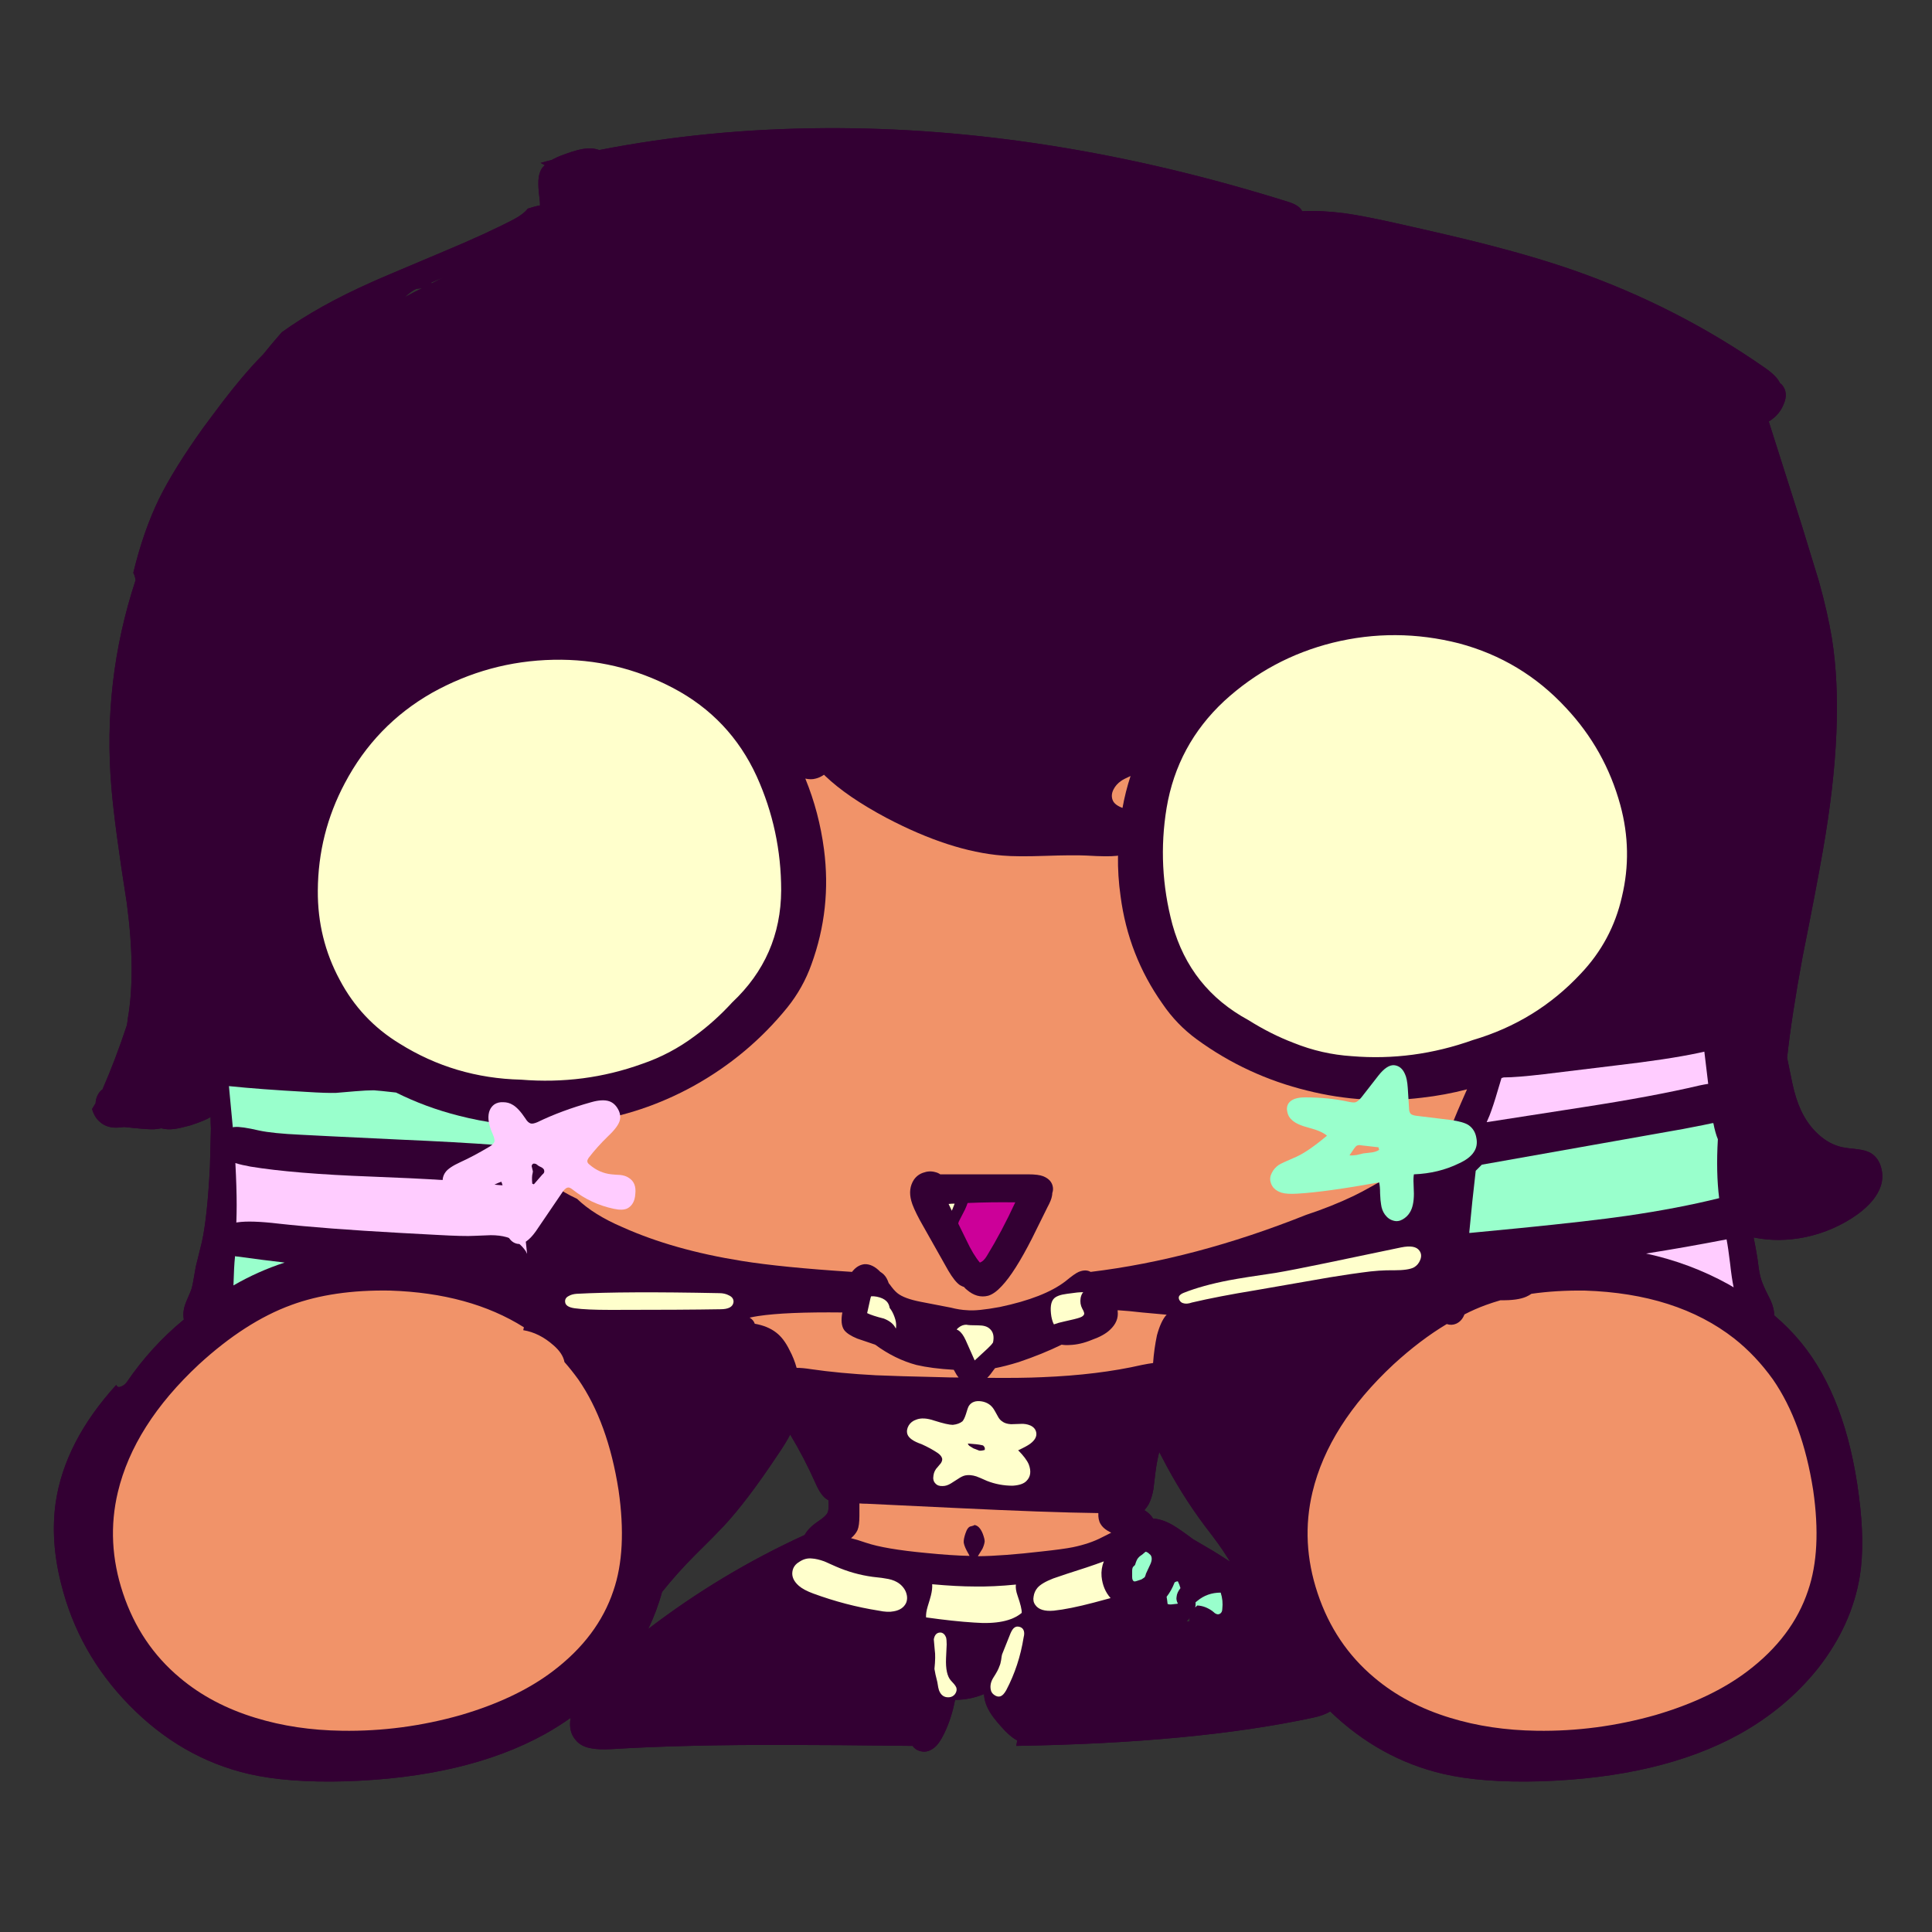 
<svg xmlns="http://www.w3.org/2000/svg" version="1.1" xmlns:xlink="http://www.w3.org/1999/xlink" preserveAspectRatio="none" x="0px" y="0px" width="300px" height="300px" viewBox="0 0 300 300">
<rect x="0" y="0" width="300" height="300" fill="#333333" stroke="none"/>
<defs>
<g id="raine_0_Layer2_0_FILL">
<path fill="#330033" stroke="none" d="
M 266.3 45.55
Q 266.95 45.15 267.45 44.65 268.2 43.9 268.6 42.9 269.4 41.1 268.35 39.85 268.2 39.7 268.05 39.6 267.55 38.5 265.75 37.25 252 27.65 235.95 22.05 229.9 19.95 222.05 17.95 217.55 16.8 207.95 14.65 202.95 13.55 200.3 13.2 196.8 12.75 193.85 12.9 193.45 12 191.7 11.45 154.55 -0.2 119.75 0 101.55 0.1 84.7 3.4 83.9 3.1 82.95 3.15 81.6 3.2 79.2 4.1 78.1 4.5 77.3 4.95 76.45 5.15 75.6 5.4 75.9 5.55 76.25 5.75 75.85 6.1 75.65 6.5 75.2 7.4 75.25 8.75 75.25 9.55 75.45 11.15 75.5 11.35 75.5 12 74.65 12.15 73.6 12.5 72.95 13.35 71.45 14.15 67.25 16.35 60.55 19.15 50.1 23.55 49.5 23.85 41.15 27.55 35.4 31.7 33.95 33.35 32.5 35.15 31.6 36.05 30.7 37.05 27.95 40.1 24.6 44.65 23.9 45.6 23.15 46.6 18.65 52.9 16.35 57.55 13.9 62.6 12.35 69.05 12.6 69.5 12.7 70.15
L 12.7 70.2
Q 7.55 85.85 8.95 102.4 9.45 108.4 11.35 120.4 12.75 131.1 11.5 138.25 11.45 138.75 11.35 139.3 9.6 144.6 7.55 149.3
L 7.5 149.3
Q 6.65 150 6.5 151.25 6.5 151.3 6.5 151.4 6.2 151.9 5.95 152.3 6.3 153.55 7.1 154.25 8.1 155.2 9.7 155.2 10.3 155.2 10.9 155.1 11.55 155.15 12.4 155.25 14.85 155.5 15.6 155.45 16.2 155.4 16.7 155.3 17.6 155.55 18.75 155.4 19.55 155.3 21.2 154.85 23.5 154.1 24.35 153.55 24.35 154.4 24.4 155.35 24.4 155.4 24.25 161.25 23.85 169.1 23 172.95 22.7 174.2 22.05 176.8 21.55 179.8 21.4 180.2 21.3 180.55 20.75 181.8 20.3 182.8 20.2 183.45 20.05 184.2 20.2 185 15.1 189.2 11.35 194.7 11 195.2 10.45 195.4 9.9 195.65 9.7 195.15 1.7 203.95 0.3 213.4 -0.55 219.4 1.15 226.05 3.8 236.75 11.7 244.85 19.75 253.1 30.25 255.55 36.3 256.95 45.3 256.7 64.05 256.1 76.2 249.4 78.35 248.2 80.25 246.85
L 80.25 246.9
Q 79.9 249 81.05 250.3 81.9 251.35 83.6 251.6 84.65 251.8 86.65 251.7 97.9 251 113.95 251.05 121 251.05 133.35 251.2 133.75 251.75 134.35 251.95 135.6 252.4 136.75 251.45 137.5 250.85 138.25 249.3 139.4 246.95 139.95 244.05 142.3 244.05 144.45 243.15 144.5 244.65 145.55 246.25 146.2 247.25 147.75 248.9 148.8 249.95 149.6 250.35 149.55 250.75 149.45 251.2 177.15 250.75 195.4 246.85 197.15 246.5 198.2 245.85 205.9 253.25 215.75 255.55 221.8 256.95 230.8 256.7 249.55 256.1 261.7 249.4 269 245.35 273.95 239.15 279.2 232.45 280.45 224.8 281.25 219.65 280.3 212.4 278.35 197.15 271.3 188.55 269.45 186.3 267.15 184.35 267.15 183.3 266.6 182.05 265.7 180.3 265.35 179.4 264.95 178.45 264.75 177.05 264.55 175.45 264.4 174.65 264.25 173.75 263.95 172.25 267.85 173.05 272 172.2 276.45 171.25 280.1 168.65 282.95 166.55 283.7 164.25 284.15 162.85 283.75 161.4 283.35 159.9 282.15 159.15 281.35 158.7 280.05 158.55 278.5 158.4 277.75 158.25 275.65 157.8 273.9 156.15 272.3 154.65 271.3 152.5 270.5 150.8 269.95 148.25 269.45 145.75 269.15 144.35 269.85 137.9 271.55 128.7 273.75 117.7 274.7 112.2 278.2 92.3 276.1 79.2 275.45 75.25 274.1 70.4 273.35 67.9 271.45 61.75
L 266.3 45.55
M 165.75 101.35
Q 166.1 101.1 167.2 100.6 166.4 103.05 165.95 105.55 164.75 105.1 164.45 104.4 164.1 103.6 164.55 102.7 164.95 101.9 165.75 101.35
M 58.55 24
Q 59.5 23.55 60.5 23.2 59.6 23.6 58.7 24.1 58.6 24 58.55 24
M 56.3 24.95
Q 56.75 24.9 57.2 24.85 55.85 25.5 54.5 26.25 55.55 25.25 56.3 24.95
M 120.2 213
Q 120.25 213.05 120.3 213.05 120.4 214.5 120.15 215 119.9 215.55 118.6 216.4 117.15 217.4 116.6 218.45 103.6 224.4 92.3 233.05 93.65 230.25 94.45 227.3 96.85 224.3 99.55 221.6 102.55 218.65 104 217.1 107.6 213.25 112.35 206.1 113.6 204.3 114.35 202.85 116.55 206.5 118.3 210.45 119.2 212.5 120.2 213
M 171.05 208.85
Q 171.25 207.2 171.65 205.55 171.85 205.95 172.1 206.4 175 212.05 178.7 217 181.25 220.3 182.05 221.65 182.3 222 182.65 222.6 180.8 221.4 180.05 220.95
L 176.9 219.1
Q 174.9 217.6 173.8 216.95 172.2 216 170.7 215.9 170.25 215.15 169.35 214.6 169.7 214.2 170 213.7 170.5 212.75 170.75 211.35 170.95 209.7 171.05 208.85
M 176.4 231.3
Q 176.35 231.6 176.35 231.9 176.15 231.85 175.85 231.9 176.15 231.6 176.4 231.3 Z"/>
</g>

<g id="raine_0_Layer1_0_FILL">
<path fill="#330033" stroke="none" d="
M 266.3 45.55
Q 266.95 45.15 267.45 44.65 268.2 43.9 268.6 42.9 269.4 41.1 268.35 39.85 268.2 39.7 268.05 39.6 267.55 38.5 265.75 37.25 252 27.65 235.95 22.05 229.9 19.95 222.05 17.95 217.55 16.8 207.95 14.65 202.95 13.55 200.3 13.2 196.8 12.75 193.85 12.9 193.45 12 191.7 11.45 154.55 -0.2 119.75 0 101.55 0.1 84.7 3.4 83.9 3.1 82.95 3.15 81.6 3.2 79.2 4.1 78.1 4.5 77.3 4.95 76.45 5.15 75.6 5.4 75.9 5.55 76.25 5.75 75.85 6.1 75.65 6.5 75.2 7.4 75.25 8.75 75.25 9.55 75.45 11.15 75.5 11.35 75.5 12 74.65 12.15 73.6 12.5 72.95 13.35 71.45 14.15 67.25 16.35 60.55 19.15 50.1 23.55 49.5 23.85 41.15 27.55 35.4 31.7 33.95 33.35 32.5 35.15 31.6 36.05 30.7 37.05 27.95 40.1 24.6 44.65 23.9 45.6 23.15 46.6 18.65 52.9 16.35 57.55 13.9 62.6 12.35 69.05 12.6 69.5 12.7 70.15
L 12.7 70.2
Q 7.55 85.85 8.95 102.4 9.45 108.4 11.35 120.4 12.75 131.1 11.5 138.25 11.45 138.75 11.35 139.3 9.6 144.6 7.55 149.3
L 7.5 149.3
Q 6.65 150 6.5 151.25 6.5 151.3 6.5 151.4 6.2 151.9 5.95 152.3 6.3 153.55 7.1 154.25 8.1 155.2 9.7 155.2 10.3 155.2 10.9 155.1 11.55 155.15 12.4 155.25 14.85 155.5 15.6 155.45 16.2 155.4 16.7 155.3 17.6 155.55 18.75 155.4 19.55 155.3 21.2 154.85 23.5 154.1 24.35 153.55 24.35 154.4 24.4 155.35 24.4 155.4 24.25 161.25 23.85 169.1 23 172.95 22.7 174.2 22.05 176.8 21.55 179.8 21.4 180.2 21.3 180.55 20.75 181.8 20.3 182.8 20.2 183.45 20.05 184.2 20.2 185 15.1 189.2 11.35 194.7 11 195.2 10.45 195.4 9.9 195.65 9.7 195.15 1.7 203.95 0.3 213.4 -0.55 219.4 1.15 226.05 3.8 236.75 11.7 244.85 19.75 253.1 30.25 255.55 36.3 256.95 45.3 256.7 64.05 256.1 76.2 249.4 78.35 248.2 80.25 246.85
L 80.25 246.9
Q 79.9 249 81.05 250.3 81.9 251.35 83.6 251.6 84.65 251.8 86.65 251.7 97.9 251 113.95 251.05 121 251.05 133.35 251.2 133.75 251.75 134.35 251.95 135.6 252.4 136.75 251.45 137.5 250.85 138.25 249.3 139.4 246.95 139.95 244.05 142.3 244.05 144.45 243.15 144.5 244.65 145.55 246.25 146.2 247.25 147.75 248.9 148.8 249.95 149.6 250.35 149.55 250.75 149.45 251.2 177.15 250.75 195.4 246.85 197.15 246.5 198.2 245.85 205.9 253.25 215.75 255.55 221.8 256.95 230.8 256.7 249.55 256.1 261.7 249.4 269 245.35 273.95 239.15 279.2 232.45 280.45 224.8 281.25 219.65 280.3 212.4 278.35 197.15 271.3 188.55 269.45 186.3 267.15 184.35 267.15 183.3 266.6 182.05 265.7 180.3 265.35 179.4 264.95 178.45 264.75 177.05 264.55 175.45 264.4 174.65 264.25 173.75 263.95 172.25 267.85 173.05 272 172.2 276.45 171.25 280.1 168.65 282.95 166.55 283.7 164.25 284.15 162.85 283.75 161.4 283.35 159.9 282.15 159.15 281.35 158.7 280.05 158.55 278.5 158.4 277.75 158.25 275.65 157.8 273.9 156.15 272.3 154.65 271.3 152.5 270.5 150.8 269.95 148.25 269.45 145.75 269.15 144.35 269.85 137.9 271.55 128.7 273.75 117.7 274.7 112.2 278.2 92.3 276.1 79.2 275.45 75.25 274.1 70.4 273.35 67.9 271.45 61.75
L 266.3 45.55
M 181.75 88.95
Q 189 82.3 198.6 79.9 208.35 77.5 218.2 80 227.95 82.6 234.8 90 240.9 96.5 243.25 105.1 245.2 112.25 243.5 119.35 241.95 126.2 237.1 131.3 230.2 138.7 220.35 141.6 211.1 144.9 201.55 144.1 196.9 143.8 192.55 142.05 189 140.7 185.5 138.5 176.45 133.6 173.7 123.65 171.3 114.65 172.8 105.55 174.45 95.75 181.75 88.95
M 224.8 147.5
Q 224.95 147.45 225.15 147.4 227.15 147.4 231.4 146.9
L 242.5 145.55
Q 250.7 144.6 255.4 143.6 255.85 143.5 256.3 143.4
L 256.9 148.4
Q 256.25 148.5 255.55 148.65 248.35 150.35 237.3 152.05 227 153.65 222.5 154.35 222.7 153.85 222.95 153.3 223.55 151.75 224.2 149.5
L 224.8 147.5
M 164.95 113
Q 165.1 113 165.25 112.95 165.2 116.1 165.65 119.25 166.85 128.45 172.15 135.95 174.35 139.2 177.5 141.5 185.25 147.15 194.65 149.45 203.45 151.65 212.45 150.55 216 150.15 219.45 149.25 219 150.25 218.55 151.3 217.3 154.15 217 155.15 216.95 155.25 216.95 155.4 216.15 155.7 215.7 156.1 215.15 156.65 214.95 157.5 214.9 157.65 214.9 157.8 212.7 159.55 208.85 161.85 204.25 164.65 201.85 165.8 198.4 167.45 194.45 168.75 177.15 175.65 161 177.6 160.25 177.15 159.15 177.6 158.55 177.85 157.1 179.05 153.8 181.6 146.9 183.05 143.4 183.7 141.85 183.55 140.65 183.5 139.3 183.15
L 134.65 182.25
Q 132.05 181.75 131 180.9 130.45 180.45 129.85 179.6 129.75 179.45 129.65 179.35 129.5 178.9 129.3 178.55 128.95 177.95 128.35 177.6 127.15 176.35 125.9 176.4 125 176.5 124.3 177.2 124.1 177.4 123.95 177.6 113.05 176.9 106.85 175.9 96.2 174.2 88.3 170.65 83.85 168.75 81.25 166.25 79 165.2 77.95 164.3 77.25 163.6 76.9 163.25 76.65 163 76.45 162.85 76 160.85 75.65 159.45 75.1 157.1 74.4 154.9 78.4 154.95 82.5 154.35 91.45 153.1 99.4 148.7 107.85 144 113.9 136.55 116.35 133.5 117.65 129.85 120.8 121.2 119.6 112 118.85 106.25 116.7 101 117.6 101.2 118.3 101 118.95 100.85 119.6 100.4 119.7 100.5 119.8 100.6 123.2 103.85 129.3 107.1 139.2 112.3 147.3 112.95 149.6 113.15 153.85 113 158.3 112.85 160.35 112.95 163.7 113.15 164.95 113
M 164.55 102.7
Q 164.95 101.9 165.75 101.35 166.1 101.1 167.2 100.6 166.4 103.05 165.95 105.55 164.75 105.1 164.45 104.4 164.1 103.6 164.55 102.7
M 174.75 181.35
Q 174.95 181.05 175.45 180.85 178.35 179.7 182.5 178.9 184.9 178.45 189.75 177.75 192.4 177.3 197.7 176.2
L 209.2 173.8
Q 211.4 173.35 212.05 174.3 212.5 174.9 212.2 175.7 211.9 176.5 211.2 176.9 210.35 177.35 208.1 177.35 205.9 177.3 203.1 177.7 201.85 177.85 198.1 178.45
L 186.6 180.45
Q 180.8 181.4 176.75 182.35 175.9 182.65 175.35 182.45 175 182.35 174.8 182 174.6 181.65 174.75 181.35
M 172.85 184.25
Q 172.8 184.25 172.75 184.3 171.9 185.25 171.3 187.45 170.85 189.6 170.7 191.75 169.95 191.85 168.95 192.05 162.2 193.6 153.45 193.95 150.3 194.1 144.95 194.05 145.45 193.55 146 192.75 146.1 192.65 146.15 192.55 147.75 192.25 149.85 191.6 153.55 190.35 156.5 188.9 157.1 189 157.75 188.95 159.4 188.9 161.2 188.15 163.05 187.5 164 186.6 165.4 185.3 165.2 183.7 165.2 183.6 165.2 183.55 166.85 183.65 169 183.9 171.1 184.1 172.85 184.25
M 219.8 171.45
Q 220.25 166.6 220.8 161.9 221.25 161.45 221.7 161
L 221.75 160.95 253.05 155.4
Q 256.95 154.65 257.55 154.5 257.6 154.5 257.7 154.5 258 156.05 258.4 157 258.1 162.15 258.6 166.15 252.15 167.75 244.2 168.9 238.7 169.7 227.65 170.8
L 219.9 171.55
Q 219.85 171.55 219.8 171.55 219.8 171.5 219.8 171.45
M 219.05 184.2
Q 220.7 183.35 222.35 182.75 223.45 182.35 224.65 182 227.3 182.05 228.65 181.45 229.1 181.25 229.45 181 233.3 180.45 237.7 180.5 252 180.95 260.95 187.95 264.3 190.6 266.95 194.3 271.55 200.95 273.2 211.5 274.55 220.85 272.4 227.1 270 234.3 263 239.6 257.4 243.85 248.75 246.4 239.6 249 230.25 248.85 223.05 248.75 216.85 246.85 209.95 244.75 205.05 240.6 198.9 235.45 196.25 227.5 193.6 219.55 195.45 211.8 197.95 201.35 208.05 191.95 212.2 188.15 216.3 185.7 217.05 185.95 217.75 185.65 218.65 185.25 219.05 184.2
M 260 179.5
Q 254 176.2 247.25 174.75 253.3 173.8 259.75 172.55 260 173.8 260.3 176.3 260.55 178.6 260.85 180 260.4 179.75 260 179.5
M 58.55 24
Q 59.5 23.55 60.5 23.2 59.6 23.6 58.7 24.1 58.6 24 58.55 24
M 56.3 24.95
Q 56.75 24.9 57.2 24.85 55.85 25.5 54.5 26.25 55.55 25.25 56.3 24.95
M 58.7 87.7
Q 67.55 82.75 77.6 82.55 87.45 82.35 96.2 86.95 105 91.6 109.15 100.65 112.95 109.05 112.95 118.35 112.9 128.65 105.35 135.75 102.6 138.75 99.5 141 95.75 143.8 91.35 145.3 82.35 148.55 72.55 147.75 62.25 147.5 53.7 142.15 47.7 138.5 44.4 132.25 40.95 125.85 41 118.4 41.05 109.5 45.2 101.7 49.95 92.7 58.7 87.7
M 38.3 156.3
Q 34 156.1 31.9 155.65 29.1 155 28.1 155.1 27.95 155.1 27.8 155.15 27.55 152.65 27.3 149.85
L 27.2 148.75
Q 32 149.25 39.25 149.65 42.35 149.85 43.85 149.8 44.5 149.75 46.8 149.55 48.6 149.4 49.7 149.4 50.5 149.45 53.15 149.75 57.75 152.05 62.9 153.35 66 154.15 69.15 154.55
L 70 158.05
Q 69.45 157.95 68.85 157.9 62.8 157.45 53.6 157.05 39.95 156.4 38.3 156.3
M 28.55 169.9
Q 28.45 169.9 28.35 169.95 28.4 168.4 28.4 167.25 28.4 164.55 28.2 160.7 29.15 161 30.55 161.25 37.25 162.35 49.3 162.8 62.55 163.3 68.05 164 69.55 164.2 70.45 164.15 71 164.1 71.5 163.95
L 71.7 164.8
Q 71.55 166 72.3 167.25
L 72.4 167.6
Q 72.9 170.15 73.3 172.95 73.4 173.85 73.5 174.8 73.4 174.6 73.3 174.4 72.2 172.75 70.3 172.2 69.25 171.9 67.85 171.9 67.45 171.9 65.3 172 63.8 172.1 59.4 171.85
L 53.85 171.55
Q 42.05 170.9 34.85 170.1 30.6 169.6 28.55 169.9
M 28 177.1
Q 28.05 176.1 28.15 175.15 28.25 175.2 28.4 175.2 32.4 175.75 35.85 176.15 31.7 177.5 27.9 179.7
L 28 177.1
M 22.55 191.95
Q 29.75 185.35 36.85 182.75 43.35 180.35 52.2 180.5 64.6 180.9 73 186.2 72.95 186.45 72.9 186.65 75.4 187.05 77.6 189 79.05 190.25 79.3 191.6 80.4 192.85 81.45 194.3 86.05 200.95 87.7 211.5 89.05 220.85 86.9 227.1 84.5 234.3 77.5 239.6 71.9 243.85 63.25 246.4 54.1 249 44.75 248.85 37.55 248.75 31.35 246.85 24.45 244.75 19.55 240.6 13.4 235.45 10.75 227.5 8.1 219.55 9.95 211.8 12.45 201.35 22.55 191.95
M 79.4 182.25
Q 79.35 181.65 79.95 181.35 80.45 181.05 81.2 181 88.55 180.6 103.35 180.9 104.2 180.9 104.85 181.25 105.6 181.6 105.55 182.3 105.4 183.4 103.5 183.4 97.8 183.5 86.45 183.5 82.7 183.5 80.9 183.25 79.45 183.05 79.4 182.25
M 73.6 176.3
Q 73.7 177.65 73.7 179.1 72.85 178.65 72 178.25 72.75 177.75 73.25 177 73.5 176.65 73.6 176.3
M 108.05 184.7
Q 108.75 184.55 109.4 184.45 113.7 183.8 122.45 183.9 122.1 185.75 122.75 186.65 123.3 187.35 124.75 187.95
L 127.55 188.9
Q 130.6 191.15 133.95 192.05 136.3 192.6 139.75 192.8 139.85 192.95 139.95 193.15 140.2 193.65 140.5 194 139.2 194 137.8 193.95 131 193.8 127.65 193.65 122 193.35 117.55 192.7 116.3 192.5 115.35 192.5 114.95 191.05 114.25 189.75 113.35 187.9 112.15 187 110.85 186 108.85 185.65 108.65 185.05 108.05 184.7
M 129.8 183.2
Q 130.25 183.75 130.55 184.6 130.85 185.4 130.8 186.1 130.8 186.25 130.75 186.4 130.3 185.4 128.9 184.85 127.1 184.4 126.3 184 126.65 182.5 126.8 181.75 126.85 181.55 126.9 181.4 127.3 181.35 127.8 181.45 128.8 181.65 129.3 182.15 129.7 182.55 129.8 183.2
M 140.2 186.55
Q 140.3 186.4 140.5 186.25 141.05 185.8 141.7 185.8 142.1 185.9 143.55 185.9 144.75 185.9 145.3 186.4 146.15 187.1 145.85 188.55 145.6 188.95 145 189.5
L 143 191.35 141.6 188.2
Q 141.1 187.1 140.5 186.7 140.35 186.6 140.2 186.55
M 154.9 184.5
Q 154.6 182.55 155.25 181.8 155.75 181.2 157.35 181
L 158.9 180.8
Q 159.45 180.75 159.85 180.75 159.55 181.1 159.45 181.65 159.3 182.55 159.7 183.3 160.05 183.9 160 184.15 159.9 184.5 159.3 184.7 158.75 184.9 156.9 185.3 155.95 185.5 155.3 185.75 155.05 185.3 154.9 184.5
M 150.15 201.2
Q 150.95 201.15 151.65 201.45 152.4 201.8 152.55 202.5 152.75 203.45 151.6 204.3 151.05 204.7 149.75 205.3 151 206.55 151.4 207.5 152 209.1 151.05 210.05 150.45 210.7 148.9 210.8 146.8 210.8 144.9 210.05 143.8 209.55 143.25 209.35 142.3 209.05 141.55 209.2 141.05 209.3 140.4 209.75 139.4 210.4 139.3 210.45 138.65 210.85 138.05 210.85 137.3 210.9 136.9 210.45 136.45 210 136.6 209.2 136.7 208.45 137.25 207.9 137.6 207.5 137.75 207.3 138 206.9 137.95 206.6 137.85 206.15 137.3 205.75 136.2 205 134.75 204.35 132.85 203.7 132.55 202.8 132.35 202.15 132.75 201.45 133.15 200.8 133.9 200.55 135 200.1 136.75 200.7 138.8 201.35 139.6 201.35 140.55 201.25 141.1 200.8 141.4 200.45 141.65 199.65 141.9 198.75 142.1 198.4 142.7 197.5 144.05 197.7 145.3 197.9 145.95 198.9 146 198.95 146.55 199.95 146.85 200.55 147.25 200.8 147.75 201.2 148.65 201.25 148.9 201.25 150.15 201.2
M 143.5 221.75
Q 143.533 221.702 143.55 221.65 144 220.95 144.2 220.6 144.5 219.95 144.55 219.45 144.55 219.05 144.25 218.25 143.75 217 142.95 216.9 142.9 217 142.45 217.1 141.9 217.15 141.55 218.25 141.25 219.15 141.3 219.65 141.4 220.3 142.05 221.4 142.136 221.587 142.2 221.7 139.379 221.638 135.5 221.25 129.05 220.65 126.1 219.65 124.65 219.15 123.8 218.95 124.5 218.35 124.8 217.7 125.1 217 125.1 215.45
L 125.1 213.55
Q 125.65 213.6 126.25 213.6
L 139.85 214.25
Q 154.25 214.95 162.2 215.05 162.15 216.1 162.55 216.75 162.9 217.35 163.65 217.8 163.8 217.9 164.2 218.1 163.3 218.55 162.8 218.8 160.9 219.8 158.25 220.35 156.75 220.65 153.5 221 147.383 221.711 143.5 221.75
M 137.75 233.6
Q 138.3 233.7 138.55 234.35 138.65 234.7 138.65 235.45
L 138.55 237.6
Q 138.45 240.1 139.3 241.05 139.35 241.1 139.8 241.6 140.05 241.9 140.15 242.15 140.3 242.65 139.95 243.15 139.6 243.6 139.05 243.65 137.9 243.75 137.45 242.55 137.35 242.3 137.2 241.3 136.85 239.95 136.75 239.25 136.95 237.3 136.8 236.35 136.65 234.7 136.65 234.65 136.85 233.55 137.75 233.6
M 132.25 227.15
Q 132.7 228.15 132.35 229 131.85 230.05 130.45 230.3 129.5 230.5 128.1 230.2 123 229.4 117.95 227.55 116.45 227 115.7 226.35 114.5 225.3 114.7 224.1 114.85 223.15 115.8 222.6 116.7 222 117.7 222.1 118.55 222.15 119.65 222.55 120.25 222.8 121.45 223.35 124.2 224.55 127.15 224.95 129 225.15 129.1 225.2 130.2 225.35 130.9 225.75 131.8 226.25 132.25 227.15
M 136.2 227.85
Q 136.45 226.85 136.4 226.1 140.25 226.45 143 226.45 145.9 226.5 149.4 226.15 149.3 226.85 149.65 227.85 150.35 229.85 150.3 230.55 148.05 232.45 142.9 232.05 139.7 231.85 135.45 231.25 135.4 230.55 135.7 229.55 136.05 228.45 136.2 227.85
M 155.2 225.2
Q 156.9 224.6 160.35 223.5 161.85 223 163.05 222.55 162.6 223.7 162.7 224.9 162.9 226.9 164.1 228.25 163 228.55 161.5 228.95 157.7 229.95 155.3 230.2 153.15 230.4 152.4 229.3 152 228.75 152.15 228 152.25 227.25 152.75 226.65 153.4 225.9 155.2 225.2
M 150.55 233.15
Q 150.8 233.6 150.6 234.35 149.9 238.75 147.9 242.55 147.45 243.35 147 243.5 146.55 243.65 146.05 243.3 145.6 243 145.5 242.5 145.3 241.55 145.9 240.6 146.65 239.45 146.85 238.8 147 238.5 147.1 237.9 147.2 237.15 147.25 237
L 148.55 233.75
Q 148.85 233.05 149.15 232.85 149.45 232.6 149.9 232.7 150.35 232.8 150.55 233.15
M 112.35 206.1
Q 113.6 204.3 114.35 202.85 116.55 206.5 118.3 210.45 119.2 212.5 120.2 213 120.25 213.05 120.3 213.05 120.4 214.5 120.15 215 119.9 215.55 118.6 216.4 117.15 217.4 116.6 218.45 103.6 224.4 92.3 233.05 93.65 230.25 94.45 227.3 96.85 224.3 99.55 221.6 102.55 218.65 104 217.1 107.6 213.25 112.35 206.1
M 171.05 208.85
Q 171.25 207.2 171.65 205.55 171.85 205.95 172.1 206.4 175 212.05 178.7 217 181.25 220.3 182.05 221.65 182.3 222 182.65 222.6 180.8 221.4 180.05 220.95
L 176.9 219.1
Q 174.9 217.6 173.8 216.95 172.2 216 170.7 215.9 170.25 215.15 169.35 214.6 169.7 214.2 170 213.7 170.5 212.75 170.75 211.35 170.95 209.7 171.05 208.85
M 168.15 222.4
Q 168.3 222.05 168.65 221.75 169.1 221.45 169.3 221.25 169.5 221.05 169.6 221.05
L 169.9 221.2 170.3 221.55
Q 170.7 222.1 170.25 223.05 170.05 223.5 169.6 224.45 169.5 224.9 169.35 225.05
L 168.9 225.35 168.15 225.6
Q 167.85 225.7 167.75 225.65 167.45 225.55 167.45 224.95
L 167.45 224.05
Q 167.45 223.6 167.6 223.4
L 167.9 223.1
Q 168.05 222.6 168.15 222.4
M 177.55 228.7
Q 179.1 227.4 181.2 227.4 181.6 228.65 181.45 229.9 181.45 230.5 181.05 230.7 180.6 230.95 179.95 230.3 178.8 229.45 177.55 229.4 177.4 229.55 177.25 229.7 177.25 229.55 177.3 229.4 177.3 229.15 177.3 228.9 177.45 228.8 177.55 228.7
M 172.8 228.05
Q 173.55 227.1 174.05 225.8 174.3 225.65 174.55 225.65 174.8 226.15 174.95 226.7 174.4 227.4 174.35 228.05 174.25 228.55 174.55 229.1 174.45 229.15 174.3 229.15
L 173.85 229.2
Q 173.15 229.3 172.95 229.15 172.9 228.6 172.8 228.05
M 176.4 231.3
Q 176.35 231.6 176.35 231.9 176.15 231.85 175.85 231.9 176.15 231.6 176.4 231.3
M 144.55 205.25
Q 144.65 204.9 144.4 204.65
L 144.3 204.55 144.1 204.5
Q 143.45 204.35 141.95 204.25 141.95 204.4 142.15 204.6
L 142.8 205 143.7 205.35
Q 144 205.4 144.55 205.25
M 151.9 172.4
L 154.3 167.55
Q 154.9 166.45 155 165.8 155.05 165.55 155.05 165.35 155.2 164.95 155.15 164.5 155 163.3 153.65 162.75 152.9 162.45 151.3 162.45
L 137.65 162.45
Q 137.3 162.2 136.85 162.1 135.95 161.85 135 162.2 134.1 162.5 133.55 163.3 132.65 164.7 133.15 166.55 133.4 167.55 134.5 169.6
L 138.9 177.4
Q 139.9 179.1 140.7 179.65 141.05 179.85 141.35 179.95 141.55 180.2 141.75 180.35 143.35 181.75 145.1 181.3 146.1 181 147.2 179.8 149.2 177.7 151.9 172.4
M 141.9 166.9
Q 145.45 166.75 149.3 166.8 147.2 171.35 144.9 175.1 144.4 175.95 143.8 176.15 142.75 174.9 141.7 172.65
L 140.45 170.1
Q 140.5 169.85 140.55 169.75 141.2 168.5 141.5 167.9 141.75 167.35 141.9 166.9
M 138.95 167.05
Q 139.4 167 139.9 167 139.85 167.05 139.85 167.1 139.7 167.45 139.45 168.1
L 138.95 167.05 Z"/>

<path fill="#99FFCC" stroke="none" d="
M 174.05 225.8
Q 173.55 227.1 172.8 228.05 172.9 228.6 172.95 229.15 173.15 229.3 173.85 229.2
L 174.3 229.15
Q 174.45 229.15 174.55 229.1 174.25 228.55 174.35 228.05 174.4 227.4 174.95 226.7 174.8 226.15 174.55 225.65 174.3 225.65 174.05 225.8
M 181.2 227.4
Q 179.1 227.4 177.55 228.7 177.45 228.8 177.3 228.9 177.3 229.15 177.3 229.4 177.25 229.55 177.25 229.7 177.4 229.55 177.55 229.4 178.8 229.45 179.95 230.3 180.6 230.95 181.05 230.7 181.45 230.5 181.45 229.9 181.6 228.65 181.2 227.4
M 168.65 221.75
Q 168.3 222.05 168.15 222.4 168.05 222.6 167.9 223.1
L 167.6 223.4
Q 167.45 223.6 167.45 224.05
L 167.45 224.95
Q 167.45 225.55 167.75 225.65 167.85 225.7 168.15 225.6
L 168.9 225.35 169.35 225.05
Q 169.5 224.9 169.6 224.45 170.05 223.5 170.25 223.05 170.7 222.1 170.3 221.55
L 169.9 221.2 169.6 221.05
Q 169.5 221.05 169.3 221.25 169.1 221.45 168.65 221.75
M 28.15 175.15
Q 28.05 176.1 28 177.1
L 27.9 179.7
Q 31.7 177.5 35.85 176.15 32.4 175.75 28.4 175.2 28.25 175.2 28.15 175.15
M 31.9 155.65
Q 34 156.1 38.3 156.3 39.95 156.4 53.6 157.05 62.8 157.45 68.85 157.9 69.45 157.95 70 158.05
L 69.15 154.55
Q 66 154.15 62.9 153.35 57.75 152.05 53.15 149.75 50.5 149.45 49.7 149.4 48.6 149.4 46.8 149.55 44.5 149.75 43.85 149.8 42.35 149.85 39.25 149.65 32 149.25 27.2 148.75
L 27.3 149.85
Q 27.55 152.65 27.8 155.15 27.95 155.1 28.1 155.1 29.1 155 31.9 155.65
M 220.8 161.9
Q 220.25 166.6 219.8 171.45 219.8 171.5 219.8 171.55 219.85 171.55 219.9 171.55
L 227.65 170.8
Q 238.7 169.7 244.2 168.9 252.15 167.75 258.6 166.15 258.1 162.15 258.4 157 258 156.05 257.7 154.5 257.6 154.5 257.55 154.5 256.95 154.65 253.05 155.4
L 221.75 160.95 221.7 161
Q 221.25 161.45 220.8 161.9 Z"/>

<path fill="#FFFFCC" stroke="none" d="
M 150.6 234.35
Q 150.8 233.6 150.55 233.15 150.35 232.8 149.9 232.7 149.45 232.6 149.15 232.85 148.85 233.05 148.55 233.75
L 147.25 237
Q 147.2 237.15 147.1 237.9 147 238.5 146.85 238.8 146.65 239.45 145.9 240.6 145.3 241.55 145.5 242.5 145.6 243 146.05 243.3 146.55 243.65 147 243.5 147.45 243.35 147.9 242.55 149.9 238.75 150.6 234.35
M 160.35 223.5
Q 156.9 224.6 155.2 225.2 153.4 225.9 152.75 226.65 152.25 227.25 152.15 228 152 228.75 152.4 229.3 153.15 230.4 155.3 230.2 157.7 229.95 161.5 228.95 163 228.55 164.1 228.25 162.9 226.9 162.7 224.9 162.6 223.7 163.05 222.55 161.85 223 160.35 223.5
M 136.4 226.1
Q 136.45 226.85 136.2 227.85 136.05 228.45 135.7 229.55 135.4 230.55 135.45 231.25 139.7 231.85 142.9 232.05 148.05 232.45 150.3 230.55 150.35 229.85 149.65 227.85 149.3 226.85 149.4 226.15 145.9 226.5 143 226.45 140.25 226.45 136.4 226.1
M 132.35 229
Q 132.7 228.15 132.25 227.15 131.8 226.25 130.9 225.75 130.2 225.35 129.1 225.2 129 225.15 127.15 224.95 124.2 224.55 121.45 223.35 120.25 222.8 119.65 222.55 118.55 222.15 117.7 222.1 116.7 222 115.8 222.6 114.85 223.15 114.7 224.1 114.5 225.3 115.7 226.35 116.45 227 117.95 227.55 123 229.4 128.1 230.2 129.5 230.5 130.45 230.3 131.85 230.05 132.35 229
M 138.55 234.35
Q 138.3 233.7 137.75 233.6 136.85 233.55 136.65 234.65 136.65 234.7 136.8 236.35 136.95 237.3 136.75 239.25 136.85 239.95 137.2 241.3 137.35 242.3 137.45 242.55 137.9 243.75 139.05 243.65 139.6 243.6 139.95 243.15 140.3 242.65 140.15 242.15 140.05 241.9 139.8 241.6 139.35 241.1 139.3 241.05 138.45 240.1 138.55 237.6
L 138.65 235.45
Q 138.65 234.7 138.55 234.35
M 151.65 201.45
Q 150.95 201.15 150.15 201.2 148.9 201.25 148.65 201.25 147.75 201.2 147.25 200.8 146.85 200.55 146.55 199.95 146 198.95 145.95 198.9 145.3 197.9 144.05 197.7 142.7 197.5 142.1 198.4 141.9 198.75 141.65 199.65 141.4 200.45 141.1 200.8 140.55 201.25 139.6 201.35 138.8 201.35 136.75 200.7 135 200.1 133.9 200.55 133.15 200.8 132.75 201.45 132.35 202.15 132.55 202.8 132.85 203.7 134.75 204.35 136.2 205 137.3 205.75 137.85 206.15 137.95 206.6 138 206.9 137.75 207.3 137.6 207.5 137.25 207.9 136.7 208.45 136.6 209.2 136.45 210 136.9 210.45 137.3 210.9 138.05 210.85 138.65 210.85 139.3 210.45 139.4 210.4 140.4 209.75 141.05 209.3 141.55 209.2 142.3 209.05 143.25 209.35 143.8 209.55 144.9 210.05 146.8 210.8 148.9 210.8 150.45 210.7 151.05 210.05 152 209.1 151.4 207.5 151 206.55 149.75 205.3 151.05 204.7 151.6 204.3 152.75 203.45 152.55 202.5 152.4 201.8 151.65 201.45
M 144.4 204.65
Q 144.65 204.9 144.55 205.25 144 205.4 143.7 205.35
L 142.8 205 142.15 204.6
Q 141.95 204.4 141.95 204.25 143.45 204.35 144.1 204.5
L 144.3 204.55 144.4 204.65
M 155.25 181.8
Q 154.6 182.55 154.9 184.5 155.05 185.3 155.3 185.75 155.95 185.5 156.9 185.3 158.75 184.9 159.3 184.7 159.9 184.5 160 184.15 160.05 183.9 159.7 183.3 159.3 182.55 159.45 181.65 159.55 181.1 159.85 180.75 159.45 180.75 158.9 180.8
L 157.35 181
Q 155.75 181.2 155.25 181.8
M 140.5 186.25
Q 140.3 186.4 140.2 186.55 140.35 186.6 140.5 186.7 141.1 187.1 141.6 188.2
L 143 191.35 145 189.5
Q 145.6 188.95 145.85 188.55 146.15 187.1 145.3 186.4 144.75 185.9 143.55 185.9 142.1 185.9 141.7 185.8 141.05 185.8 140.5 186.25
M 130.55 184.6
Q 130.25 183.75 129.8 183.2 129.7 182.55 129.3 182.15 128.8 181.65 127.8 181.45 127.3 181.35 126.9 181.4 126.85 181.55 126.8 181.75 126.65 182.5 126.3 184 127.1 184.4 128.9 184.85 130.3 185.4 130.75 186.4 130.8 186.25 130.8 186.1 130.85 185.4 130.55 184.6
M 79.95 181.35
Q 79.35 181.65 79.4 182.25 79.45 183.05 80.9 183.25 82.7 183.5 86.45 183.5 97.8 183.5 103.5 183.4 105.4 183.4 105.55 182.3 105.6 181.6 104.85 181.25 104.2 180.9 103.35 180.9 88.55 180.6 81.2 181 80.45 181.05 79.95 181.35
M 77.6 82.55
Q 67.55 82.75 58.7 87.7 49.95 92.7 45.2 101.7 41.05 109.5 41 118.4 40.95 125.85 44.4 132.25 47.7 138.5 53.7 142.15 62.25 147.5 72.55 147.75 82.35 148.55 91.35 145.3 95.75 143.8 99.5 141 102.6 138.75 105.35 135.75 112.9 128.65 112.95 118.35 112.95 109.05 109.15 100.65 105 91.6 96.2 86.95 87.45 82.35 77.6 82.55
M 175.45 180.85
Q 174.95 181.05 174.75 181.35 174.6 181.65 174.8 182 175 182.35 175.35 182.45 175.9 182.65 176.75 182.35 180.8 181.4 186.6 180.45
L 198.1 178.45
Q 201.85 177.85 203.1 177.7 205.9 177.3 208.1 177.35 210.35 177.35 211.2 176.9 211.9 176.5 212.2 175.7 212.5 174.9 212.05 174.3 211.4 173.35 209.2 173.8
L 197.7 176.2
Q 192.4 177.3 189.75 177.75 184.9 178.45 182.5 178.9 178.35 179.7 175.45 180.85
M 139.9 167
Q 139.4 167 138.95 167.05
L 139.45 168.1
Q 139.7 167.45 139.85 167.1 139.85 167.05 139.9 167
M 198.6 79.9
Q 189 82.3 181.75 88.95 174.45 95.75 172.8 105.55 171.3 114.65 173.7 123.65 176.45 133.6 185.5 138.5 189 140.7 192.55 142.05 196.9 143.8 201.55 144.1 211.1 144.9 220.35 141.6 230.2 138.7 237.1 131.3 241.95 126.2 243.5 119.35 245.2 112.25 243.25 105.1 240.9 96.5 234.8 90 227.95 82.6 218.2 80 208.35 77.5 198.6 79.9 Z"/>

<path fill="#F19369" stroke="none" d="
M 143.55 221.65
Q 143.533 221.702 143.5 221.75 147.383 221.711 153.5 221 156.75 220.65 158.25 220.35 160.9 219.8 162.8 218.8 163.3 218.55 164.2 218.1 163.8 217.9 163.65 217.8 162.9 217.35 162.55 216.75 162.15 216.1 162.2 215.05 154.25 214.95 139.85 214.25
L 126.25 213.6
Q 125.65 213.6 125.1 213.55
L 125.1 215.45
Q 125.1 217 124.8 217.7 124.5 218.35 123.8 218.95 124.65 219.15 126.1 219.65 129.05 220.65 135.5 221.25 139.379 221.638 142.2 221.7 142.136 221.587 142.05 221.4 141.4 220.3 141.3 219.65 141.25 219.15 141.55 218.25 141.9 217.15 142.45 217.1 142.9 217 142.95 216.9 143.75 217 144.25 218.25 144.55 219.05 144.55 219.45 144.5 219.95 144.2 220.6 144 220.95 143.55 221.65
M 109.4 184.45
Q 108.75 184.55 108.05 184.7 108.65 185.05 108.85 185.65 110.85 186 112.15 187 113.35 187.9 114.25 189.75 114.95 191.05 115.35 192.5 116.3 192.5 117.55 192.7 122 193.35 127.65 193.65 131 193.8 137.8 193.95 139.2 194 140.5 194 140.2 193.65 139.95 193.15 139.85 192.95 139.75 192.8 136.3 192.6 133.95 192.05 130.6 191.15 127.55 188.9
L 124.75 187.95
Q 123.3 187.35 122.75 186.65 122.1 185.75 122.45 183.9 113.7 183.8 109.4 184.45
M 36.85 182.75
Q 29.75 185.35 22.55 191.95 12.45 201.35 9.95 211.8 8.1 219.55 10.75 227.5 13.4 235.45 19.55 240.6 24.45 244.75 31.35 246.85 37.55 248.75 44.75 248.85 54.1 249 63.25 246.4 71.9 243.85 77.5 239.6 84.5 234.3 86.9 227.1 89.05 220.85 87.7 211.5 86.05 200.95 81.45 194.3 80.4 192.85 79.3 191.6 79.05 190.25 77.6 189 75.4 187.05 72.9 186.65 72.95 186.45 73 186.2 64.6 180.9 52.2 180.5 43.35 180.35 36.85 182.75
M 222.35 182.75
Q 220.7 183.35 219.05 184.2 218.65 185.25 217.75 185.65 217.05 185.95 216.3 185.7 212.2 188.15 208.05 191.95 197.95 201.35 195.45 211.8 193.6 219.55 196.25 227.5 198.9 235.45 205.05 240.6 209.95 244.75 216.85 246.85 223.05 248.75 230.25 248.85 239.6 249 248.75 246.4 257.4 243.85 263 239.6 270 234.3 272.4 227.1 274.55 220.85 273.2 211.5 271.55 200.95 266.95 194.3 264.3 190.6 260.95 187.95 252 180.95 237.7 180.5 233.3 180.45 229.45 181 229.1 181.25 228.65 181.45 227.3 182.05 224.65 182 223.45 182.35 222.35 182.75
M 172.75 184.3
Q 172.8 184.25 172.85 184.25 171.1 184.1 169 183.9 166.85 183.65 165.2 183.55 165.2 183.6 165.2 183.7 165.4 185.3 164 186.6 163.05 187.5 161.2 188.15 159.4 188.9 157.75 188.95 157.1 189 156.5 188.9 153.55 190.35 149.85 191.6 147.75 192.25 146.15 192.55 146.1 192.65 146 192.75 145.45 193.55 144.95 194.05 150.3 194.1 153.45 193.95 162.2 193.6 168.95 192.05 169.95 191.85 170.7 191.75 170.85 189.6 171.3 187.45 171.9 185.25 172.75 184.3
M 165.75 101.35
Q 164.95 101.9 164.55 102.7 164.1 103.6 164.45 104.4 164.75 105.1 165.95 105.55 166.4 103.05 167.2 100.6 166.1 101.1 165.75 101.35
M 165.25 112.95
Q 165.1 113 164.95 113 163.7 113.15 160.35 112.95 158.3 112.85 153.85 113 149.6 113.15 147.3 112.95 139.2 112.3 129.3 107.1 123.2 103.85 119.8 100.6 119.7 100.5 119.6 100.4 118.95 100.85 118.3 101 117.6 101.2 116.7 101 118.85 106.25 119.6 112 120.8 121.2 117.65 129.85 116.35 133.5 113.9 136.55 107.85 144 99.4 148.7 91.45 153.1 82.5 154.35 78.4 154.95 74.4 154.9 75.1 157.1 75.65 159.45 76 160.85 76.45 162.85 76.65 163 76.9 163.25 77.25 163.6 77.95 164.3 79 165.2 81.25 166.25 83.85 168.75 88.3 170.65 96.2 174.2 106.85 175.9 113.05 176.9 123.95 177.6 124.1 177.4 124.3 177.2 125 176.5 125.9 176.4 127.15 176.35 128.35 177.6 128.95 177.95 129.3 178.55 129.5 178.9 129.65 179.35 129.75 179.45 129.85 179.6 130.45 180.45 131 180.9 132.05 181.75 134.65 182.25
L 139.3 183.15
Q 140.65 183.5 141.85 183.55 143.4 183.7 146.9 183.05 153.8 181.6 157.1 179.05 158.55 177.85 159.15 177.6 160.25 177.15 161 177.6 177.15 175.65 194.45 168.75 198.4 167.45 201.85 165.8 204.25 164.65 208.85 161.85 212.7 159.55 214.9 157.8 214.9 157.65 214.95 157.5 215.15 156.65 215.7 156.1 216.15 155.7 216.95 155.4 216.95 155.25 217 155.15 217.3 154.15 218.55 151.3 219 150.25 219.45 149.25 216 150.15 212.45 150.55 203.45 151.65 194.65 149.45 185.25 147.15 177.5 141.5 174.35 139.2 172.15 135.95 166.85 128.45 165.65 119.25 165.2 116.1 165.25 112.95
M 154.3 167.55
L 151.9 172.4
Q 149.2 177.7 147.2 179.8 146.1 181 145.1 181.3 143.35 181.75 141.75 180.35 141.55 180.2 141.35 179.95 141.05 179.85 140.7 179.65 139.9 179.1 138.9 177.4
L 134.5 169.6
Q 133.4 167.55 133.15 166.55 132.65 164.7 133.55 163.3 134.1 162.5 135 162.2 135.95 161.85 136.85 162.1 137.3 162.2 137.65 162.45
L 151.3 162.45
Q 152.9 162.45 153.65 162.75 155 163.3 155.15 164.5 155.2 164.95 155.05 165.35 155.05 165.55 155 165.8 154.9 166.45 154.3 167.55 Z"/>

<path fill="#FFCCFF" stroke="none" d="
M 28.35 169.95
Q 28.45 169.9 28.55 169.9 30.6 169.6 34.85 170.1 42.05 170.9 53.85 171.55
L 59.4 171.85
Q 63.8 172.1 65.3 172 67.45 171.9 67.85 171.9 69.25 171.9 70.3 172.2 72.2 172.75 73.3 174.4 73.4 174.6 73.5 174.8 73.4 173.85 73.3 172.95 72.9 170.15 72.4 167.6
L 72.3 167.25
Q 71.55 166 71.7 164.8
L 71.5 163.95
Q 71 164.1 70.45 164.15 69.55 164.2 68.05 164 62.55 163.3 49.3 162.8 37.25 162.35 30.55 161.25 29.15 161 28.2 160.7 28.4 164.55 28.4 167.25 28.4 168.4 28.35 169.95
M 247.25 174.75
Q 254 176.2 260 179.5 260.4 179.75 260.85 180 260.55 178.6 260.3 176.3 260 173.8 259.75 172.55 253.3 173.8 247.25 174.75
M 225.15 147.4
Q 224.95 147.45 224.8 147.5
L 224.2 149.5
Q 223.55 151.75 222.95 153.3 222.7 153.85 222.5 154.35 227 153.65 237.3 152.05 248.35 150.35 255.55 148.65 256.25 148.5 256.9 148.4
L 256.3 143.4
Q 255.85 143.5 255.4 143.6 250.7 144.6 242.5 145.55
L 231.4 146.9
Q 227.15 147.4 225.15 147.4 Z"/>

<path fill="#CC0099" stroke="none" d="
M 149.3 166.8
Q 145.45 166.75 141.9 166.9 141.75 167.35 141.5 167.9 141.2 168.5 140.55 169.75 140.5 169.85 140.45 170.1
L 141.7 172.65
Q 142.75 174.9 143.8 176.15 144.4 175.95 144.9 175.1 147.2 171.35 149.3 166.8 Z"/>
</g>

<g id="raine_0_Layer0_0_FILL">
<path fill="#FFCCFF" stroke="none" d="
M 75.1 154.35
Q 74.4 154.65 74.05 154.55 73.6 154.4 73.25 153.8 72.15 152.15 71.25 151.65 70.6 151.25 69.8 151.25 69 151.2 68.4 151.6 67.4 152.35 67.5 153.9 67.55 154.85 68.2 156.3 68.55 157.1 68.4 157.45 68.2 157.8 67.75 158.1 65.05 159.7 63.15 160.55 61.3 161.4 60.8 162.15 60.3 162.85 60.4 163.75 60.45 164.65 61.05 165.3 61.8 166.05 63.1 166.1 64.2 166.15 65.35 165.65 66 165.4 67.45 164.6 68.7 163.85 69.5 163.6 70 164.85 70.05 166.85 70.05 168 70.1 170.25 70.2 171.45 70.55 172.1 71.1 173.1 72.05 173.25 73.35 173.4 74.85 171.3
L 79.1 165.05
Q 79.55 164.5 79.85 164.5 80.1 164.45 80.55 164.8 83.4 167.05 86.95 167.8 88.3 168.1 89.05 167.75 90.2 167.15 90.3 165.5 90.5 163.75 89.3 163 88.8 162.65 88 162.55 87.05 162.5 86.6 162.45 84.7 162.25 83.2 160.95 82.85 160.7 82.85 160.4 82.85 160.2 83.05 159.9 84.35 158.2 86.05 156.55 87.65 155.05 87.9 154.05 88.1 153.15 87.6 152.3 87.1 151.4 86.25 151.1 85.2 150.75 83.45 151.25 78.8 152.55 75.1 154.35
M 74.45 160.8
Q 74.65 160.75 74.9 160.85
L 75.3 161.15 75.8 161.4
Q 76.15 161.65 76.15 161.85 76.25 162.2 75.85 162.5
L 74.55 164 74.3 163.9
Q 74.2 162.8 74.35 162.3
L 74.4 162 74.2 161.15
Q 74.3 160.85 74.45 160.8 Z"/>

<path fill="#99FFCC" stroke="none" d="
M 209.8 146.85
Q 209.25 145.6 208.1 145.5 207 145.45 205.7 147.1
L 203.05 150.5
Q 202.5 151.15 202.15 151.25 201.9 151.35 201.15 151.2 198 150.5 194.3 150.5 192.4 150.5 191.75 151.4 191.35 152 191.55 152.8 191.7 153.55 192.3 154.05 193.05 154.75 195 155.25 196.9 155.75 197.7 156.45 194.85 158.85 193 159.7 190.55 160.75 190.2 161 189.5 161.5 189.15 162.2 188.75 162.95 188.95 163.65 189.25 164.85 190.65 165.3 191.45 165.55 193.1 165.45 197.45 165.2 205.8 163.7 205.95 164.3 205.95 165.4 206 166.6 206.1 167.1 206.2 168 206.7 168.7 207.25 169.45 208.05 169.65 208.75 169.85 209.45 169.45 210.15 169.05 210.55 168.4 211.2 167.4 211.2 165.45
L 211.15 163.95
Q 211.1 163.05 211.2 162.45 215.05 162.3 218.2 160.75 219.85 160 220.5 159 221.15 158.05 220.9 156.8 220.7 155.55 219.75 154.85 219 154.3 216.85 154
L 211.5 153.35
Q 210.9 153.25 210.7 153.05 210.45 152.75 210.45 152.25
L 210.25 149.05
Q 210.15 147.55 209.8 146.85
M 202.3 159.45
Q 201.6 159.55 201.2 159.5
L 201.95 158.4
Q 202.2 158.05 202.35 158 202.6 157.85 203.05 157.95
L 205.7 158.25 205.8 158.65
Q 205.35 158.95 204.65 159.05 203.8 159.15 203.35 159.2 202.65 159.35 202.3 159.45 Z"/>
</g>
</defs>

<g transform="matrix( 1, 0, 0, 1, 8.35,19.9) ">
<g transform="matrix( 1, 0, 0, 1, 0,0) ">
<use xlink:href="#raine_0_Layer2_0_FILL"/>
</g>

<g transform="matrix( 1, 0, 0, 1, 0,0) ">
<use xlink:href="#raine_0_Layer1_0_FILL"/>
</g>

<g transform="matrix( 1, 0, 0, 1, 0,0) ">
<use xlink:href="#raine_0_Layer0_0_FILL"/>
</g>
</g>
</svg>
